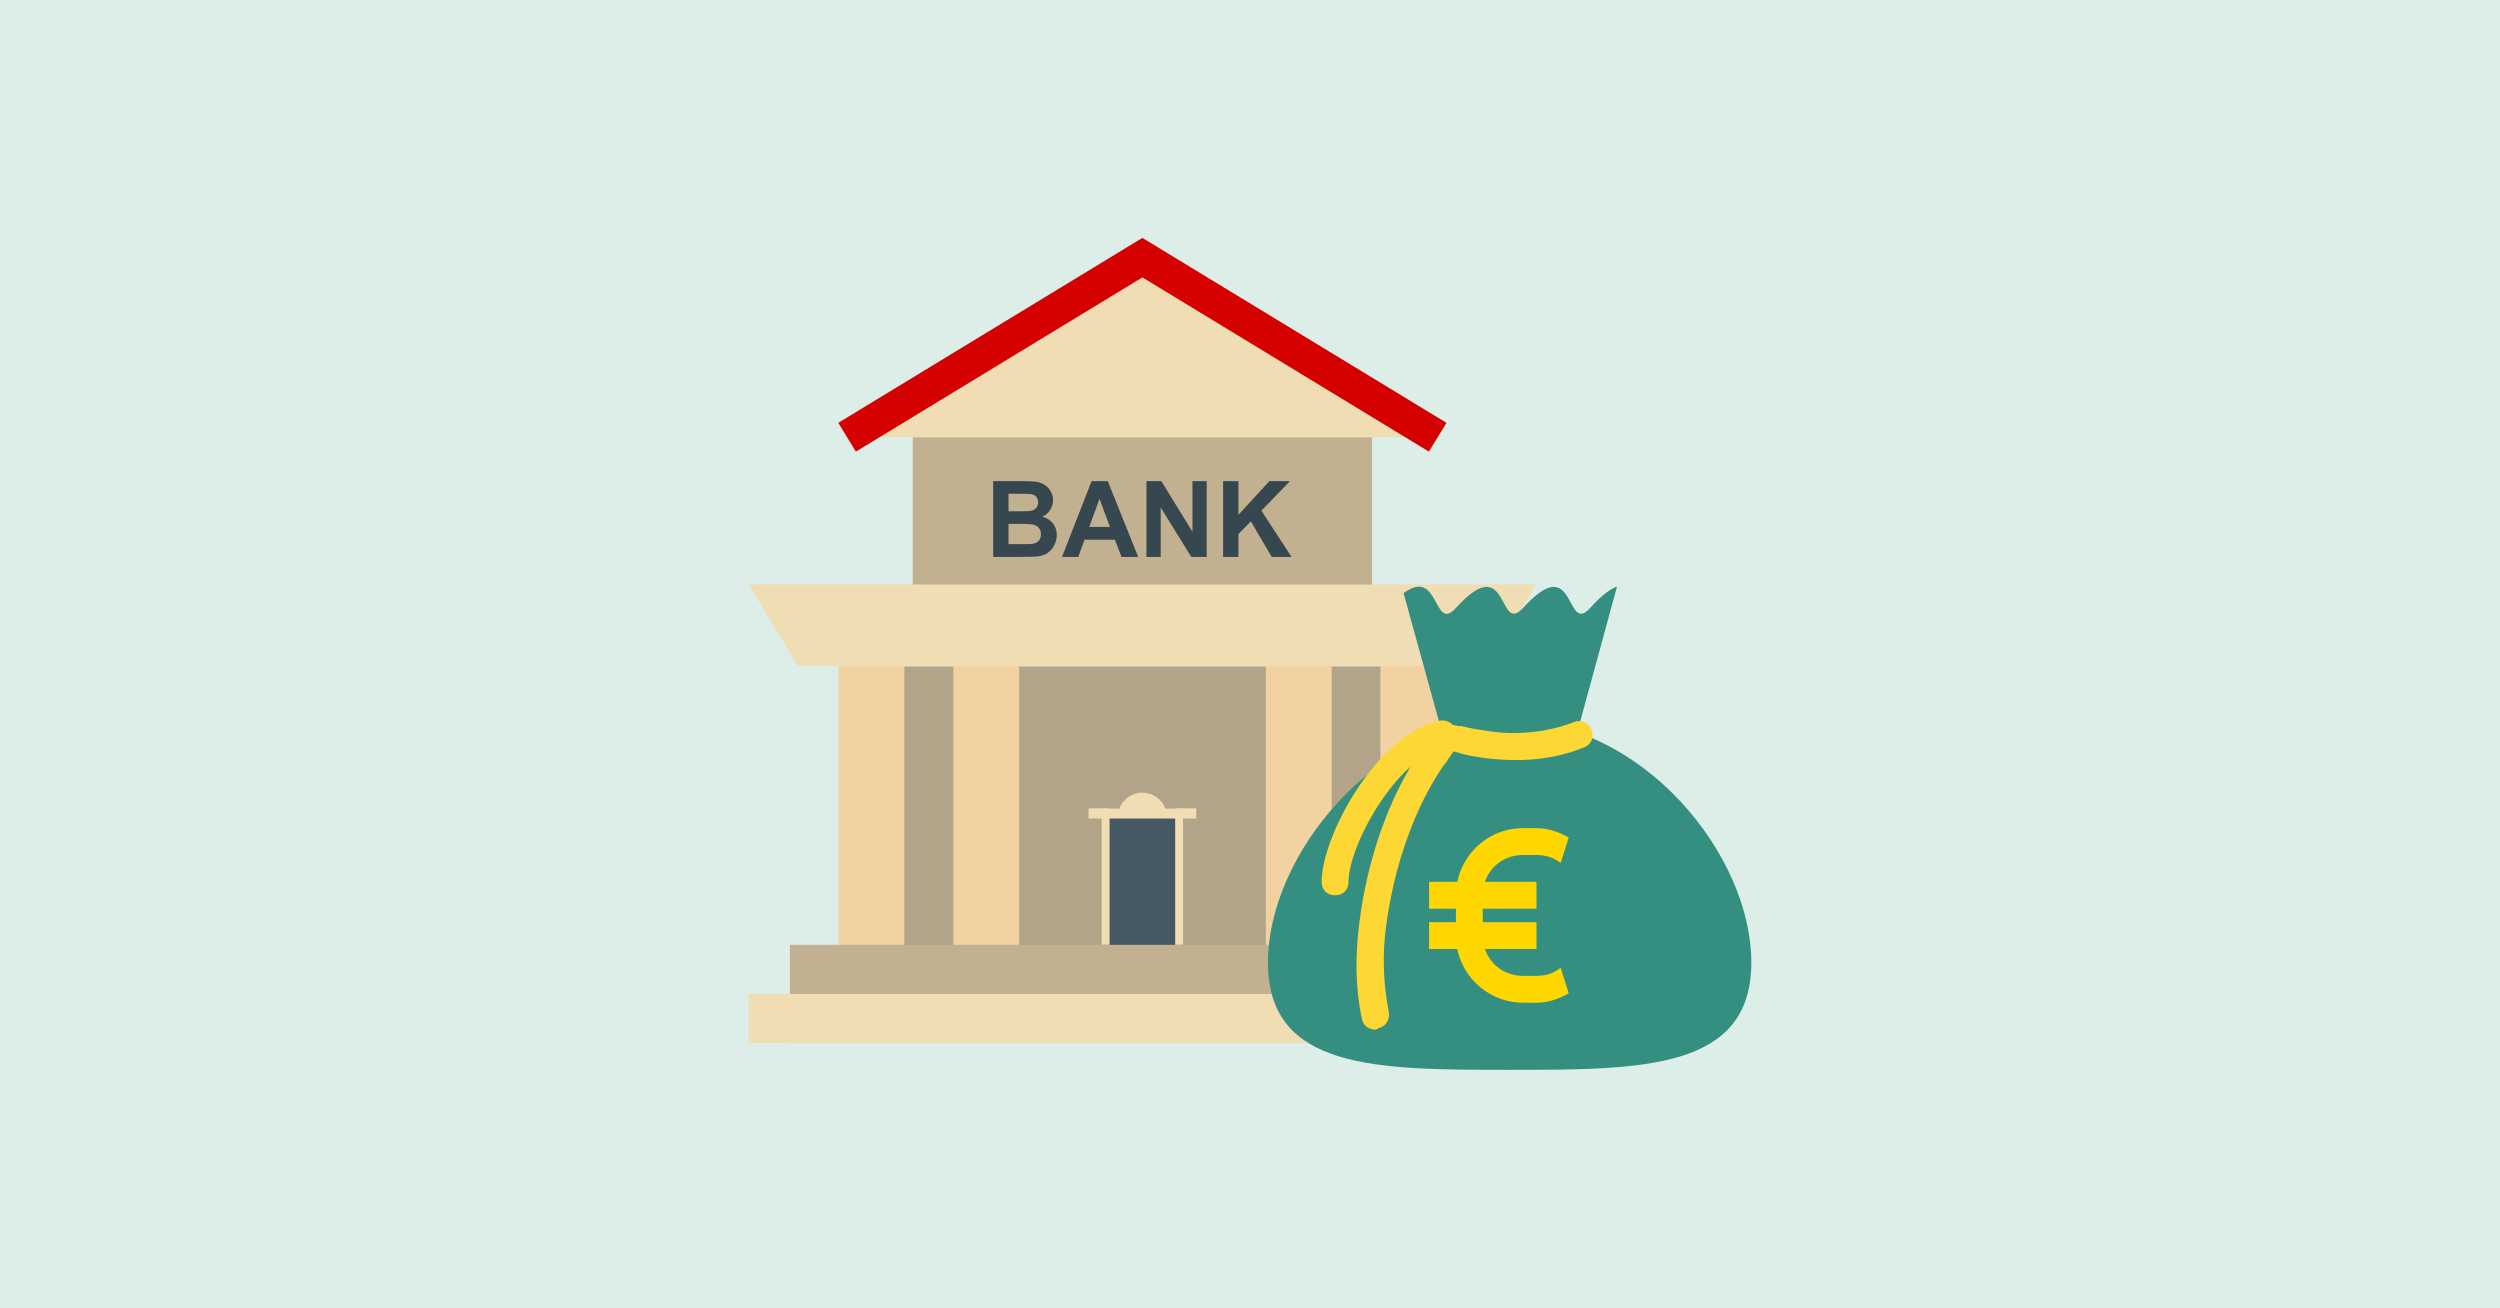 <svg xmlns="http://www.w3.org/2000/svg" xmlns:xlink="http://www.w3.org/1999/xlink" width="1200" zoomAndPan="magnify" viewBox="0 0 900 471" height="628" preserveAspectRatio="xMidYMid meet" version="1.0"><defs><clipPath id="d9578f30de"><path d="M 284 340 L 538.91 340 L 538.91 375.508 L 284 375.508 Z M 284 340 " clip-rule="nonzero"/></clipPath><clipPath id="4bc5d80cd0"><path d="M 269.508 210 L 552.992 210 L 552.992 240 L 269.508 240 Z M 269.508 210 " clip-rule="nonzero"/></clipPath><clipPath id="f01e1b3727"><path d="M 269.508 357.703 L 552.992 357.703 L 552.992 375.508 L 269.508 375.508 Z M 269.508 357.703 " clip-rule="nonzero"/></clipPath><clipPath id="8bf4a85cd0"><path d="M 301 85.434 L 521 85.434 L 521 163 L 301 163 Z M 301 85.434 " clip-rule="nonzero"/></clipPath><clipPath id="d4a1a6cd2f"><path d="M 456.457 259 L 630.457 259 L 630.457 385.418 L 456.457 385.418 Z M 456.457 259 " clip-rule="nonzero"/></clipPath></defs><rect x="-90" width="1080" fill="#ffffff" y="-47.1" height="565.2" fill-opacity="1"/><rect x="-90" width="1080" fill="#ddeee9" y="-47.1" height="565.2" fill-opacity="1"/><path fill="#b2a488" d="M 310.852 346.031 L 511.656 346.031 L 511.656 239.914 L 310.852 239.914 L 310.852 346.031 " fill-opacity="1" fill-rule="evenodd"/><path fill="#f2d2a1" d="M 347.934 229.578 L 362.168 229.578 C 364.785 229.578 366.91 232.219 366.91 235.473 L 366.91 353.691 C 366.91 356.945 364.785 359.582 362.168 359.582 L 347.934 359.582 C 345.316 359.582 343.188 356.945 343.188 353.691 L 343.188 235.473 C 343.188 232.219 345.316 229.578 347.934 229.578 " fill-opacity="1" fill-rule="nonzero"/><path fill="#f2d2a1" d="M 501.684 229.578 L 515.914 229.578 C 518.535 229.578 520.66 232.219 520.66 235.473 L 520.66 353.691 C 520.66 356.945 518.535 359.582 515.914 359.582 L 501.684 359.582 C 499.062 359.582 496.938 356.945 496.938 353.691 L 496.938 235.473 C 496.938 232.219 499.062 229.578 501.684 229.578 " fill-opacity="1" fill-rule="nonzero"/><path fill="#f2d2a1" d="M 306.594 229.578 L 320.824 229.578 C 323.441 229.578 325.57 232.219 325.57 235.473 L 325.57 353.691 C 325.57 356.945 323.441 359.582 320.824 359.582 L 306.594 359.582 C 303.973 359.582 301.848 356.945 301.848 353.691 L 301.848 235.473 C 301.848 232.219 303.973 229.578 306.594 229.578 " fill-opacity="1" fill-rule="nonzero"/><path fill="#f2d2a1" d="M 460.43 229.578 L 474.664 229.578 C 477.281 229.578 479.41 232.219 479.41 235.473 L 479.41 353.691 C 479.41 356.945 477.281 359.582 474.664 359.582 L 460.43 359.582 C 457.812 359.582 455.688 356.945 455.688 353.691 L 455.688 235.473 C 455.688 232.219 457.812 229.578 460.43 229.578 " fill-opacity="1" fill-rule="nonzero"/><g clip-path="url(#d9578f30de)"><path fill="#c2b191" d="M 284.355 375.508 L 538.148 375.508 L 538.148 340.137 L 284.355 340.137 L 284.355 375.508 " fill-opacity="1" fill-rule="nonzero"/></g><path fill="#c2b191" d="M 493.938 216.328 L 493.938 157.379 L 328.57 157.379 L 328.57 216.328 L 493.938 216.328 " fill-opacity="1" fill-rule="evenodd"/><path fill="#37474f" d="M 376.164 174.613 C 377.004 175.184 377.699 175.938 378.262 176.891 C 378.816 177.836 379.098 178.906 379.098 180.078 C 379.098 181.355 378.754 182.531 378.066 183.598 C 377.375 184.664 376.438 185.465 375.262 186 C 376.922 186.48 378.207 187.309 379.098 188.473 C 379.996 189.637 380.441 191.012 380.441 192.586 C 380.441 193.824 380.156 195.031 379.578 196.203 C 378.996 197.375 378.207 198.316 377.207 199.012 C 376.207 199.711 374.977 200.141 373.508 200.309 C 372.59 200.402 370.367 200.469 366.852 200.492 L 357.547 200.492 L 357.547 173.215 L 368.473 173.215 C 370.637 173.215 372.25 173.305 373.316 173.488 C 374.379 173.664 375.324 174.039 376.164 174.613 Z M 398.805 173.215 L 409.746 200.492 L 403.742 200.492 L 401.355 194.293 L 390.43 194.293 L 388.176 200.492 L 382.324 200.492 L 392.969 173.215 Z M 434.41 173.215 L 434.41 200.492 L 428.867 200.492 L 417.855 182.703 L 417.855 200.492 L 412.727 200.492 L 412.727 173.215 L 418.094 173.215 L 429.281 191.43 L 429.281 173.215 Z M 464.398 173.215 L 454.113 183.84 L 464.957 200.492 L 457.82 200.492 L 450.312 187.688 L 445.832 192.25 L 445.832 200.492 L 440.316 200.492 L 440.316 173.215 L 445.832 173.215 L 445.832 185.324 L 456.98 173.215 Z M 399.586 189.703 L 395.82 179.578 L 392.129 189.703 Z M 373.727 180.859 C 373.727 180.016 373.5 179.328 373.035 178.805 C 372.566 178.277 371.871 177.957 370.957 177.848 C 370.406 177.789 368.836 177.754 366.238 177.754 L 363.07 177.754 L 363.07 184.059 L 366.684 184.059 C 368.836 184.059 370.172 184.031 370.695 183.969 C 371.637 183.855 372.379 183.535 372.918 182.996 C 373.461 182.453 373.727 181.746 373.727 180.859 Z M 374.738 192.324 C 374.738 191.504 374.535 190.812 374.141 190.242 C 373.738 189.672 373.168 189.25 372.418 188.988 C 371.668 188.73 370.031 188.602 367.523 188.602 L 363.07 188.602 L 363.07 195.895 L 368.172 195.895 C 370.164 195.895 371.426 195.844 371.957 195.73 C 372.781 195.586 373.449 195.215 373.965 194.641 C 374.48 194.066 374.738 193.289 374.738 192.324 " fill-opacity="1" fill-rule="evenodd"/><g clip-path="url(#4bc5d80cd0)"><path fill="#f1ddb3" d="M 269.508 210.434 L 553 210.434 L 535.281 239.789 L 287.227 239.789 L 269.508 210.434 " fill-opacity="1" fill-rule="evenodd"/></g><g clip-path="url(#f01e1b3727)"><path fill="#f1ddb3" d="M 269.508 357.82 L 553 357.82 L 553 375.508 L 269.508 375.508 L 269.508 357.82 " fill-opacity="1" fill-rule="nonzero"/></g><path fill="#f1ddb3" d="M 304.945 157.379 L 407.684 93.578 L 407.68 93.551 C 410.133 92.031 413.117 92.258 415.301 93.875 L 517.559 157.379 L 304.945 157.379 " fill-opacity="1" fill-rule="nonzero"/><g clip-path="url(#8bf4a85cd0)"><path fill="#d50000" d="M 301.781 152.223 L 408.09 87.566 L 411.254 85.645 L 414.418 87.566 L 520.727 152.223 L 514.398 162.578 L 411.254 99.848 L 308.109 162.578 L 301.781 152.223 " fill-opacity="1" fill-rule="nonzero"/></g><path fill="#455a64" d="M 396.488 340.133 L 426.02 340.133 L 426.02 291.008 L 396.488 291.008 L 396.488 340.133 " fill-opacity="1" fill-rule="evenodd"/><path fill="#f1ddb3" d="M 396.488 340.133 L 399.441 340.133 L 399.441 291.008 L 396.488 291.008 L 396.488 340.133 " fill-opacity="1" fill-rule="evenodd"/><path fill="#f1ddb3" d="M 423.066 340.133 L 426.02 340.133 L 426.02 291.008 L 423.066 291.008 L 423.066 340.133 " fill-opacity="1" fill-rule="evenodd"/><path fill="#f1ddb3" d="M 411.254 285.348 C 415.023 285.348 418.238 287.695 419.52 291.008 L 430.637 291.008 L 430.637 294.676 C 417.684 294.676 404.824 294.676 391.871 294.676 L 391.871 291.008 L 402.988 291.008 C 404.266 287.695 407.484 285.348 411.254 285.348 " fill-opacity="1" fill-rule="evenodd"/><g clip-path="url(#d4a1a6cd2f)"><path fill="#358f80" d="M 630.48 346.469 C 630.48 385.141 591.324 385.141 543.469 385.141 C 495.613 385.141 456.457 385.141 456.457 346.469 C 456.457 307.797 495.613 259.457 543.469 259.457 C 591.324 259.457 630.48 307.797 630.48 346.469 Z M 630.48 346.469 " fill-opacity="1" fill-rule="nonzero"/></g><path fill="#358f80" d="M 572.473 218.852 C 563.289 229.004 567.637 197.582 548.301 218.852 C 539.117 229.004 543.469 197.582 524.133 218.852 C 515.914 228.035 518.332 203.867 505.281 213.535 L 519.297 264.293 L 567.637 264.293 L 582.141 211.117 C 579.723 212.086 576.824 214.02 572.473 218.852 Z M 572.473 218.852 " fill-opacity="1" fill-rule="nonzero"/><path fill="#fdd835" d="M 495.129 370.641 C 492.711 370.641 490.777 369.188 490.293 366.773 C 487.879 355.652 487.879 344.051 489.328 332.449 C 492.227 309.246 499.961 287.012 511.562 270.094 C 512.047 269.609 512.047 269.125 512.531 268.641 C 513.98 266.227 515.43 263.809 517.848 262.359 C 520.75 260.426 523.164 260.906 525.098 261.391 L 526.066 261.391 C 529.934 262.359 533.316 262.84 536.699 263.324 C 547.336 264.773 557.969 263.324 566.672 259.941 C 569.09 258.973 571.988 259.941 572.957 262.84 C 573.922 265.258 572.957 268.16 570.055 269.125 C 559.422 273.477 547.82 274.441 535.25 272.992 C 531.867 272.508 528 272.027 523.648 270.574 L 523.164 270.574 C 522.684 271.543 521.715 272.508 521.23 273.477 C 520.75 274.441 520.266 274.926 519.781 275.41 C 509.148 290.879 501.895 311.664 498.996 333.418 C 497.547 344.051 498.027 354.203 499.961 364.355 C 500.445 366.773 498.996 369.672 496.094 370.156 C 495.613 370.641 495.613 370.641 495.129 370.641 Z M 495.129 370.641 " fill-opacity="1" fill-rule="nonzero"/><path fill="#fdd835" d="M 480.625 322.301 C 477.727 322.301 475.793 320.367 475.793 317.465 C 475.793 301.031 495.613 264.293 518.332 259.457 C 520.75 258.973 523.648 260.426 524.133 263.324 C 524.617 265.742 523.164 268.641 520.266 269.125 C 502.863 272.508 485.461 304.414 485.461 317.465 C 485.461 320.367 483.527 322.301 480.625 322.301 Z M 480.625 322.301 " fill-opacity="1" fill-rule="nonzero"/><path fill="#ffd600" d="M 561.836 348.402 C 559.422 350.336 556.52 351.305 553.137 351.305 L 548.301 351.305 C 540.086 351.305 533.801 345.02 533.801 336.801 L 533.801 322.301 C 533.801 314.082 540.086 307.797 548.301 307.797 L 553.137 307.797 C 556.52 307.797 559.422 308.766 561.836 310.699 L 564.738 301.512 C 561.355 299.578 557.488 298.129 553.137 298.129 L 548.301 298.129 C 534.766 298.129 524.133 309.246 524.133 322.301 L 524.133 336.801 C 524.133 350.336 535.25 360.973 548.301 360.973 L 553.137 360.973 C 557.488 360.973 561.355 359.52 564.738 357.586 Z M 561.836 348.402 " fill-opacity="1" fill-rule="nonzero"/><path fill="#ffd600" d="M 514.465 317.465 L 553.137 317.465 L 553.137 327.133 L 514.465 327.133 Z M 514.465 331.969 L 553.137 331.969 L 553.137 341.637 L 514.465 341.637 Z M 514.465 331.969 " fill-opacity="1" fill-rule="nonzero"/></svg>